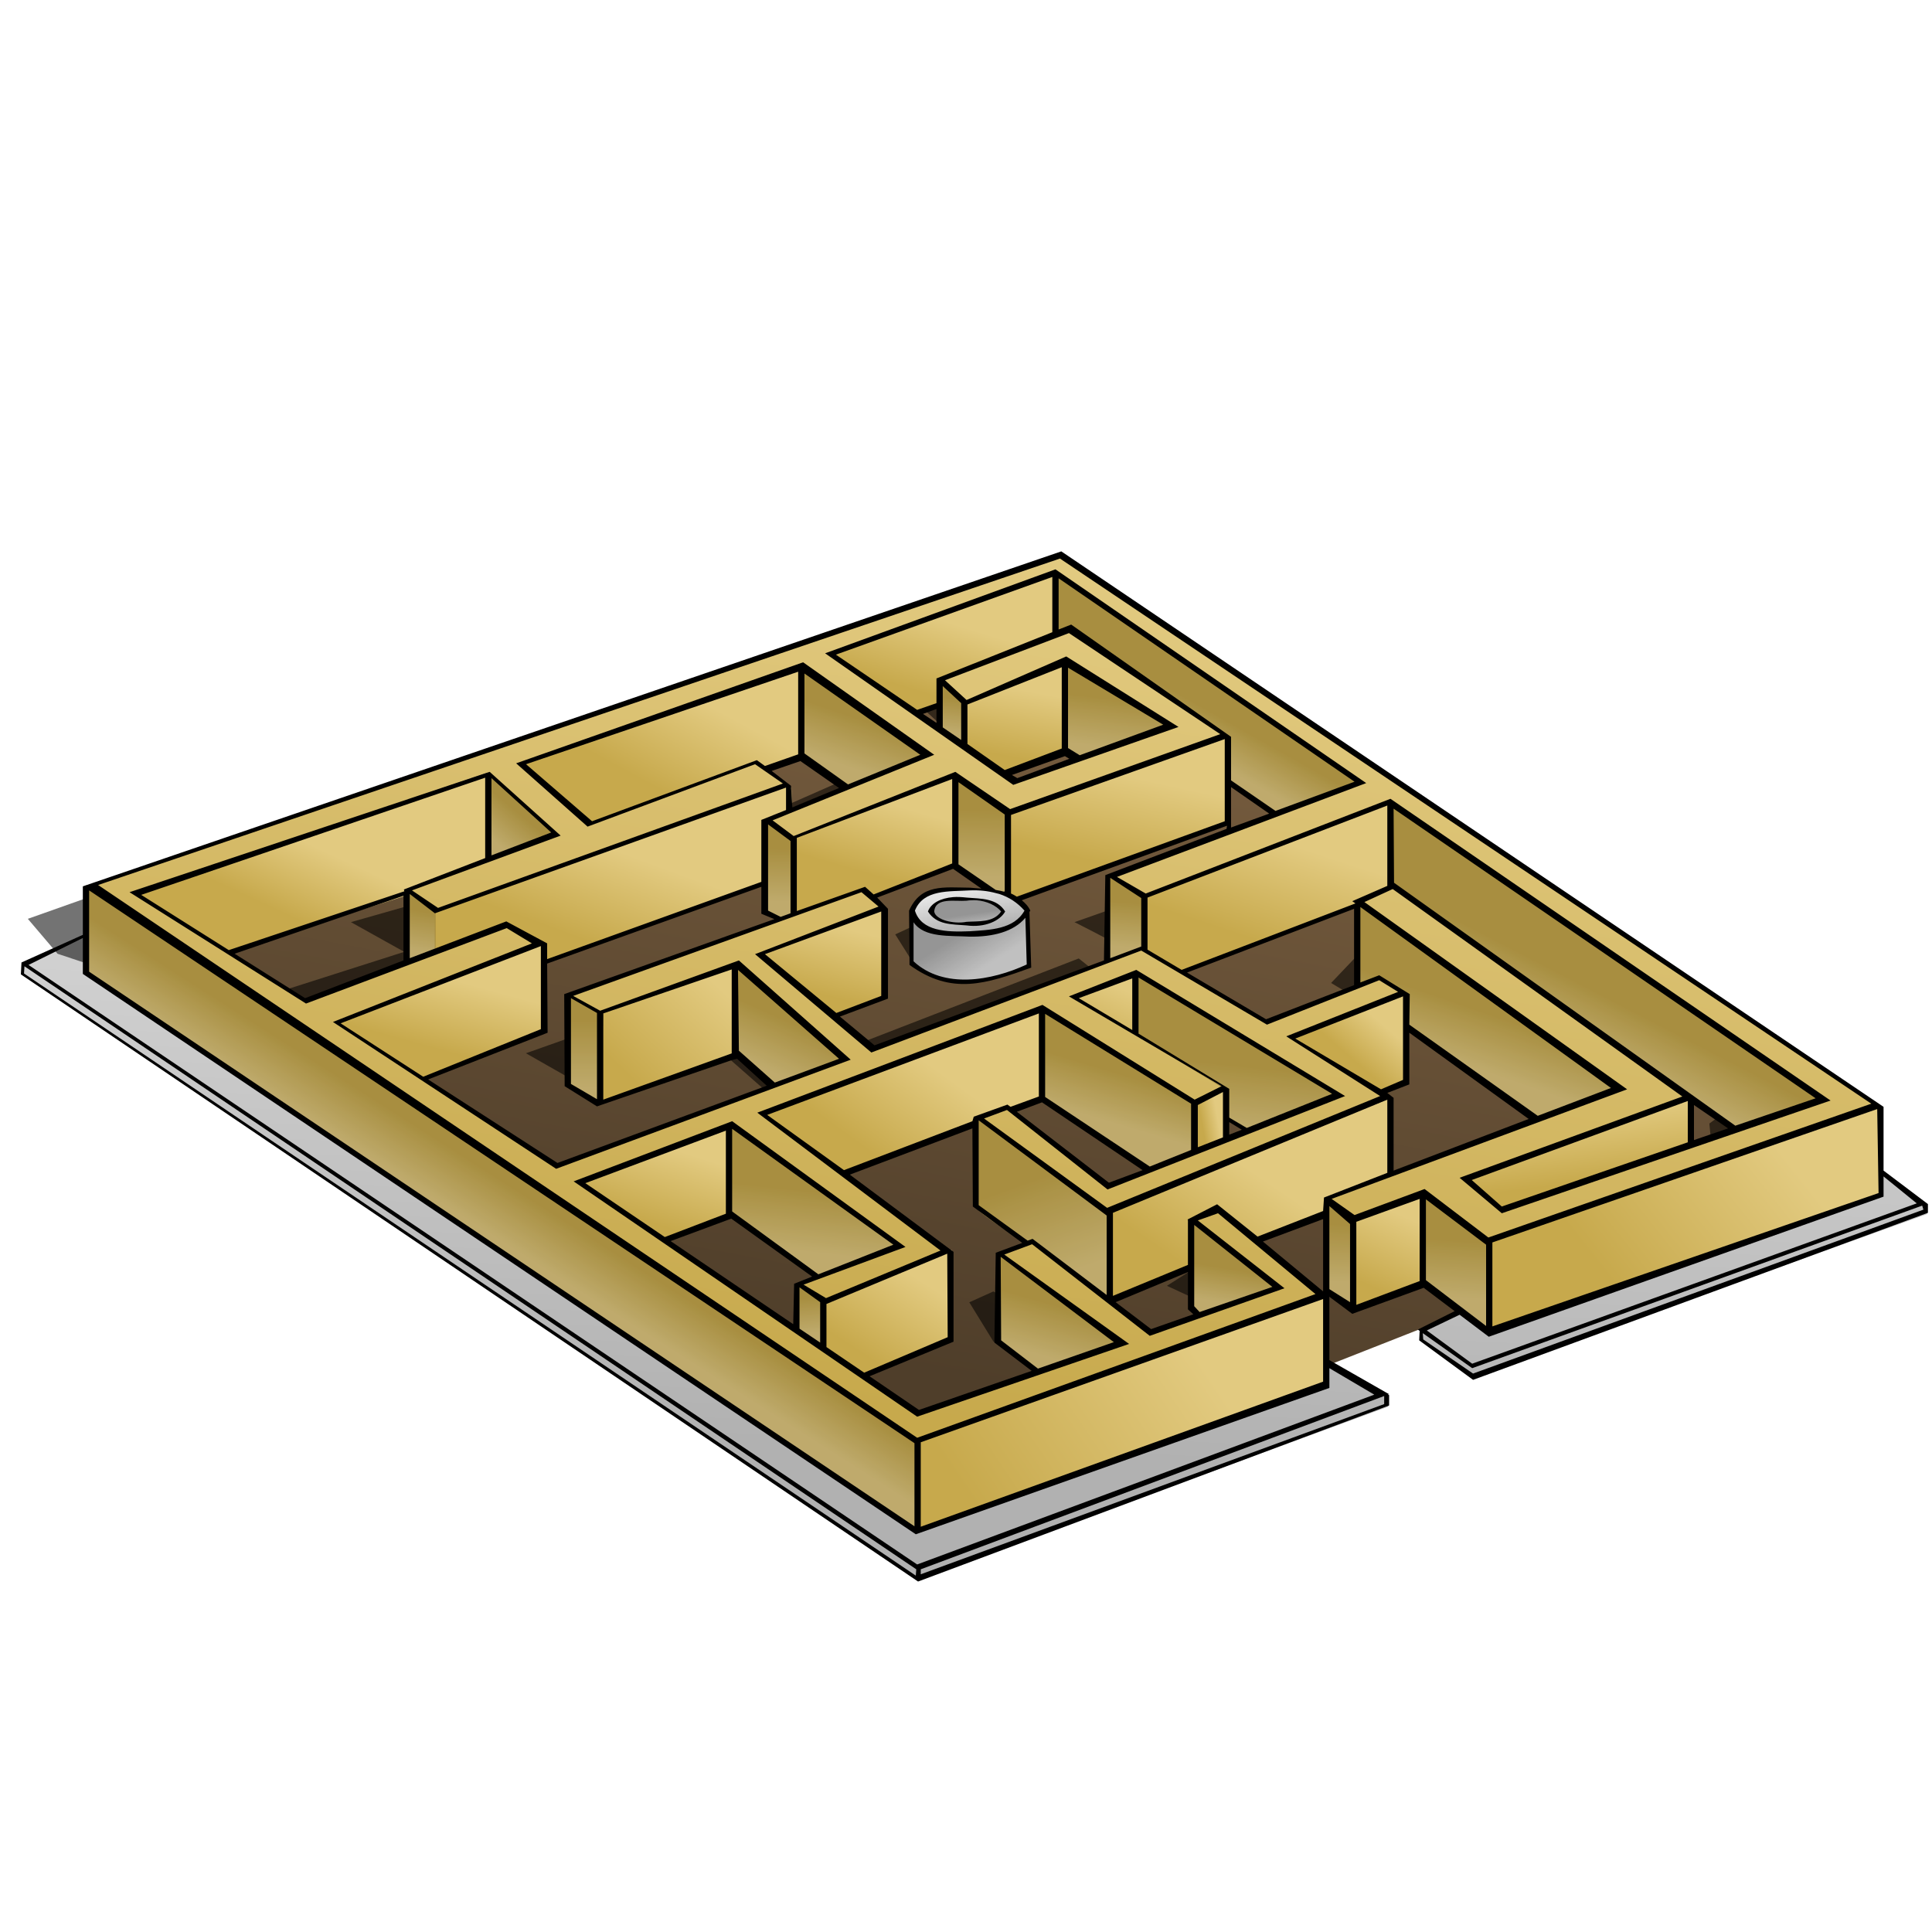 <?xml version="1.0" encoding="UTF-8" standalone="no"?>
<!-- Created with Inkscape (http://www.inkscape.org/) -->
<svg xmlns:inkscape="http://www.inkscape.org/namespaces/inkscape" xmlns:rdf="http://www.w3.org/1999/02/22-rdf-syntax-ns#" xmlns="http://www.w3.org/2000/svg" xmlns:sodipodi="http://sodipodi.sourceforge.net/DTD/sodipodi-0.dtd" xmlns:cc="http://creativecommons.org/ns#" xmlns:xlink="http://www.w3.org/1999/xlink" xmlns:dc="http://purl.org/dc/elements/1.1/" xmlns:svg="http://www.w3.org/2000/svg" xmlns:ns1="http://sozi.baierouge.fr" id="svg2" sodipodi:docname="maze.svg" viewBox="0 0 128 128" sodipodi:version="0.32" version="1.0" inkscape:output_extension="org.inkscape.output.svg.inkscape" inkscape:version="0.45+devel">
<defs id="defs4">
<linearGradient id="linearGradient2338">
<stop id="stop2340" style="stop-color:#b1b1b1" offset="0"/>
<stop id="stop2342" style="stop-color:#e4e4e4" offset="1"/>
</linearGradient>
<linearGradient id="linearGradient2717" y2="79.504" xlink:href="#linearGradient2888" gradientUnits="userSpaceOnUse" x2="28.437" gradientTransform="translate(.489)" y1="76.63" x1="30.272" inkscape:collect="always"/>
<linearGradient id="linearGradient2721" y2="37.708" xlink:href="#linearGradient2888" gradientUnits="userSpaceOnUse" x2="70.227" gradientTransform="translate(.489)" y1="93.924" x1="60.714" inkscape:collect="always"/>
<linearGradient id="linearGradient2725" y2="89.438" xlink:href="#linearGradient2888" gradientUnits="userSpaceOnUse" x2="78.562" gradientTransform="translate(.489)" y1="99.375" x1="63.875" inkscape:collect="always"/>
<linearGradient id="linearGradient2729" y2="84.688" xlink:href="#linearGradient2888" gradientUnits="userSpaceOnUse" x2="60.312" gradientTransform="translate(.489)" y1="89.875" x1="56.938" inkscape:collect="always"/>
<linearGradient id="linearGradient2733" y2="88.312" xlink:href="#linearGradient2888" gradientUnits="userSpaceOnUse" x2="53.188" gradientTransform="translate(.489)" y1="86" x1="53" inkscape:collect="always"/>
<linearGradient id="linearGradient2737" y2="82.938" xlink:href="#linearGradient2888" gradientUnits="userSpaceOnUse" x2="52.875" gradientTransform="translate(.489)" y1="78.938" x1="53.312" inkscape:collect="always"/>
<linearGradient id="linearGradient2741" y2="76.438" xlink:href="#linearGradient2888" gradientUnits="userSpaceOnUse" x2="45.125" gradientTransform="translate(.489)" y1="81.312" x1="43.562" inkscape:collect="always"/>
<linearGradient id="linearGradient2745" y2="70.438" xlink:href="#linearGradient2888" gradientUnits="userSpaceOnUse" x2="61" gradientTransform="translate(.489)" y1="76.125" x1="56.875" inkscape:collect="always"/>
<linearGradient id="linearGradient2749" y2="74.125" xlink:href="#linearGradient2888" gradientUnits="userSpaceOnUse" x2="72.312" gradientTransform="translate(.489)" y1="71" x1="73.25" inkscape:collect="always"/>
<linearGradient id="linearGradient2753" y2="75.188" xlink:href="#linearGradient2888" gradientUnits="userSpaceOnUse" x2="80.375" gradientTransform="translate(.489)" y1="75.375" x1="79.312" inkscape:collect="always"/>
<linearGradient id="linearGradient2757" y2="84.188" xlink:href="#linearGradient2888" gradientUnits="userSpaceOnUse" x2="70.688" gradientTransform="translate(.489)" y1="78" x1="68.5" inkscape:collect="always"/>
<linearGradient id="linearGradient2761" y2="89.438" xlink:href="#linearGradient2888" gradientUnits="userSpaceOnUse" x2="67.25" gradientTransform="translate(.489)" y1="86.125" x1="68.188" inkscape:collect="always"/>
<linearGradient id="linearGradient2765" y2="76.875" xlink:href="#linearGradient2888" gradientUnits="userSpaceOnUse" x2="81.438" gradientTransform="translate(.489)" y1="83.25" x1="77.125" inkscape:collect="always"/>
<linearGradient id="linearGradient2769" y2="86.312" xlink:href="#linearGradient2888" gradientUnits="userSpaceOnUse" x2="80.562" gradientTransform="translate(.489)" y1="84.062" x1="80.938" inkscape:collect="always"/>
<linearGradient id="linearGradient2773" y2="65.938" xlink:href="#linearGradient2888" gradientUnits="userSpaceOnUse" x2="74.75" gradientTransform="translate(.489)" y1="70.375" x1="72.688" inkscape:collect="always"/>
<linearGradient id="linearGradient2777" y2="74.938" xlink:href="#linearGradient2888" gradientUnits="userSpaceOnUse" x2="83" gradientTransform="translate(.489)" y1="70.812" x1="83.438" inkscape:collect="always"/>
<linearGradient id="linearGradient2781" y2="84.938" xlink:href="#linearGradient2888" gradientUnits="userSpaceOnUse" x2="88.312" gradientTransform="translate(.489)" y1="81.125" x1="88.438" inkscape:collect="always"/>
<linearGradient id="linearGradient2785" y2="80.625" xlink:href="#linearGradient2888" gradientUnits="userSpaceOnUse" x2="92.625" gradientTransform="translate(.489)" y1="85.312" x1="90.5" inkscape:collect="always"/>
<linearGradient id="linearGradient2789" y2="86" xlink:href="#linearGradient2888" gradientUnits="userSpaceOnUse" x2="96.312" gradientTransform="translate(.489)" y1="82.25" x1="96.562" inkscape:collect="always"/>
<linearGradient id="linearGradient2793" y2="76" xlink:href="#linearGradient2888" gradientUnits="userSpaceOnUse" x2="117.31" gradientTransform="translate(.489)" y1="84.812" x1="106.19" inkscape:collect="always"/>
<linearGradient id="linearGradient2797" y2="68.25" xlink:href="#linearGradient2888" gradientUnits="userSpaceOnUse" x2="91.562" gradientTransform="translate(.489)" y1="70.562" x1="89.562" inkscape:collect="always"/>
<linearGradient id="linearGradient2801" y2="71.125" xlink:href="#linearGradient2888" gradientUnits="userSpaceOnUse" x2="98.219" gradientTransform="translate(.489)" y1="67.625" x1="99.438" inkscape:collect="always"/>
<linearGradient id="linearGradient2805" y2="73.875" xlink:href="#linearGradient2888" gradientUnits="userSpaceOnUse" x2="102.06" gradientTransform="translate(.489)" y1="78.562" x1="102.62" inkscape:collect="always"/>
<linearGradient id="linearGradient2809" y2="73.812" xlink:href="#linearGradient2888" gradientUnits="userSpaceOnUse" x2="112.94" gradientTransform="translate(.489)" y1="70.562" x1="114.62" inkscape:collect="always"/>
<linearGradient id="linearGradient2813" y2="55.688" xlink:href="#linearGradient2888" gradientUnits="userSpaceOnUse" x2="84.312" gradientTransform="translate(.489)" y1="62.125" x1="82.188" inkscape:collect="always"/>
<linearGradient id="linearGradient2817" y2="62.75" xlink:href="#linearGradient2888" gradientUnits="userSpaceOnUse" x2="74.062" gradientTransform="translate(.489)" y1="59.812" x1="74.312" inkscape:collect="always"/>
<linearGradient id="linearGradient2821" y2="51.938" xlink:href="#linearGradient2888" gradientUnits="userSpaceOnUse" x2="82.5" gradientTransform="translate(.489)" y1="49.5" x1="83.875" inkscape:collect="always"/>
<linearGradient id="linearGradient2827" y2="51.25" xlink:href="#linearGradient2888" gradientUnits="userSpaceOnUse" x2="73.531" gradientTransform="translate(.489)" y1="57.125" x1="72.25" inkscape:collect="always"/>
<linearGradient id="linearGradient2833" y2="41.125" xlink:href="#linearGradient2888" gradientUnits="userSpaceOnUse" x2="62.031" gradientTransform="translate(.489)" y1="45.875" x1="60.562" inkscape:collect="always"/>
<linearGradient id="linearGradient2839" y2="48.438" xlink:href="#linearGradient2888" gradientUnits="userSpaceOnUse" x2="62.188" gradientTransform="translate(.489)" y1="46.25" x1="62.438" inkscape:collect="always"/>
<linearGradient id="linearGradient2843" y2="45.875" xlink:href="#linearGradient2888" gradientUnits="userSpaceOnUse" x2="68.125" gradientTransform="translate(.489)" y1="50.312" x1="67.312" inkscape:collect="always"/>
<linearGradient id="linearGradient2847" y2="49.438" xlink:href="#linearGradient2888" gradientUnits="userSpaceOnUse" x2="72.25" gradientTransform="translate(.489)" y1="46.25" x1="72.625" inkscape:collect="always"/>
<linearGradient id="linearGradient2851" y2="58.062" xlink:href="#linearGradient2888" gradientUnits="userSpaceOnUse" x2="64.562" gradientTransform="translate(.489)" y1="53.688" x1="64.688" inkscape:collect="always"/>
<linearGradient id="linearGradient2855" y2="53.5" xlink:href="#linearGradient2888" gradientUnits="userSpaceOnUse" x2="59.375" gradientTransform="translate(.489)" y1="58.188" x1="58" inkscape:collect="always"/>
<linearGradient id="linearGradient2859" y2="50.812" xlink:href="#linearGradient2888" gradientUnits="userSpaceOnUse" x2="55.688" gradientTransform="translate(.489)" y1="47.75" x1="56.75" inkscape:collect="always"/>
<linearGradient id="linearGradient2863" y2="46.5" xlink:href="#linearGradient2888" gradientUnits="userSpaceOnUse" x2="46.062" gradientTransform="translate(.489)" y1="52.188" x1="43" inkscape:collect="always"/>
<linearGradient id="linearGradient2869" y2="59.75" xlink:href="#linearGradient2888" gradientUnits="userSpaceOnUse" x2="51.5" gradientTransform="translate(.489)" y1="56.25" x1="51.562" inkscape:collect="always"/>
<linearGradient id="linearGradient2873" y2="61.75" xlink:href="#linearGradient2888" gradientUnits="userSpaceOnUse" x2="56.438" gradientTransform="translate(.489)" y1="66.25" x1="55.312" inkscape:collect="always"/>
<linearGradient id="linearGradient2877" y2="70.875" xlink:href="#linearGradient2888" gradientUnits="userSpaceOnUse" x2="50.312" gradientTransform="translate(.489)" y1="67.688" x1="51.75" inkscape:collect="always"/>
<linearGradient id="linearGradient2883" y2="65" xlink:href="#linearGradient2888" gradientUnits="userSpaceOnUse" x2="46.75" gradientTransform="translate(.489)" y1="71.125" x1="41" inkscape:collect="always"/>
<linearGradient id="linearGradient2887" y2="63.062" xlink:href="#linearGradient2888" gradientUnits="userSpaceOnUse" x2="27.375" gradientTransform="translate(.489)" y1="60.438" x1="27.812" inkscape:collect="always"/>
<linearGradient id="linearGradient2891" y2="56.062" xlink:href="#linearGradient2888" gradientUnits="userSpaceOnUse" x2="39.625" gradientTransform="translate(.489)" y1="62" x1="37.438" inkscape:collect="always"/>
<linearGradient id="linearGradient2895" y2="72.062" xlink:href="#linearGradient2888" gradientUnits="userSpaceOnUse" x2="38.312" gradientTransform="translate(.489)" y1="67.625" x1="38.312" inkscape:collect="always"/>
<linearGradient id="linearGradient2899" y2="65.25" xlink:href="#linearGradient2888" gradientUnits="userSpaceOnUse" x2="30.812" gradientTransform="translate(.489)" y1="69.812" x1="29.562" inkscape:collect="always"/>
<linearGradient id="linearGradient2903" y2="56.312" xlink:href="#linearGradient2888" gradientUnits="userSpaceOnUse" x2="20.875" gradientTransform="translate(.489)" y1="60.75" x1="18.812" inkscape:collect="always"/>
<linearGradient id="linearGradient2907" y2="55.812" xlink:href="#linearGradient2888" gradientUnits="userSpaceOnUse" x2="32.375" gradientTransform="translate(.489)" y1="53.938" x1="33.938" inkscape:collect="always"/>
<linearGradient id="linearGradient3534" y2="47.948" xlink:href="#linearGradient2338" gradientUnits="userSpaceOnUse" x2="66.474" gradientTransform="translate(.489)" y1="96.207" x1="64.062" inkscape:collect="always"/>
<linearGradient id="linearGradient3538" y2="64.869" xlink:href="#linearGradient2338" gradientUnits="userSpaceOnUse" x2="63.551" gradientTransform="translate(.489)" y1="62.548" x1="62.093" inkscape:collect="always"/>
<linearGradient id="linearGradient3542" y2="58.88" xlink:href="#linearGradient2338" gradientUnits="userSpaceOnUse" x2="64.833" gradientTransform="translate(.489)" y1="61.444" x1="65.297" inkscape:collect="always"/>
<linearGradient id="linearGradient3546" y2="61.62" xlink:href="#linearGradient2338" gradientUnits="userSpaceOnUse" x2="62.999" gradientTransform="translate(.489)" y1="60.692" x1="62.866" inkscape:collect="always"/>
<linearGradient id="linearGradient3783" y2="50.508" gradientUnits="userSpaceOnUse" x2="69.449" gradientTransform="translate(.489)" y1="91.07" x1="61.751" inkscape:collect="always">
<stop id="stop3407" style="stop-color:#4f3e2a" offset="0"/>
<stop id="stop3409" style="stop-color:#72593c" offset="1"/>
</linearGradient>
<filter id="filter3820" inkscape:collect="always">
<feGaussianBlur id="feGaussianBlur3822" stdDeviation="0.451" inkscape:collect="always"/>
</filter>
<linearGradient id="linearGradient2888">
<stop id="stop2890" style="stop-color:#c7a94c" offset="0"/>
<stop id="stop2892" style="stop-color:#e2ca80" offset="1"/>
</linearGradient>
</defs>
<sodipodi:namedview id="base" inkscape:zoom="1" borderopacity="1.0" inkscape:current-layer="layer2" inkscape:cx="64" inkscape:cy="64" showgrid="false" width="744.09px" inkscape:guide-bbox="true" showguides="true" bordercolor="#666666" inkscape:window-x="234" guidetolerance="10" objecttolerance="10" inkscape:window-y="24" inkscape:window-width="1440" inkscape:pageopacity="0.0" inkscape:pageshadow="2" pagecolor="#ffffff" gridtolerance="10000" inkscape:document-units="px" inkscape:window-height="975"/>
<g id="layer2" inkscape:label="colors" inkscape:groupmode="layer">
<path id="path3532" sodipodi:nodetypes="cccccccccccccccc" style="fill-rule:evenodd;fill:url(#linearGradient3534)" d="m87.864 90.375l3.938 2 0.187 0.813-31.125 11.432-37.812-25.495-21.625-14.563 0.062-0.687 4.125-1.875 64.25-19.875 54.996 35.687 2.69 2 0.13 0.626-30.003 10.75-3.418-2.349-0.145-1.516-6.25 3.052z"/>
<path id="path3781" sodipodi:nodetypes="ccccccccc" style="fill-rule:evenodd;fill:url(#linearGradient3783)" d="m10.089 63.654l60.887-21.535 50.504 34.335-24.731 10.551-8.535 3.36-0.293-0.138-0.599 1.103-27.33 7.956-49.903-35.632z"/>
<path id="path3785" style="filter:url(#filter3820);fill-rule:evenodd;fill:#000000;fill-opacity:.549" d="m62 39.562l-60.156 21.313 1.968 2.313 2.531 0.843 51.75 34 2.937 1.844-53.437-36.219 56.875-21.281-2.469-2.813zm7.094 3.907l-8.782 2.719 2.688 2.437 6.469-0.875 3.437 1.594-8.437 3.812 0.593 2.188-5.25-1.094-2.218-3.312-8.656 3.812 0.968 0.719-18.718 5.875-3.657-1.469-4.281 1.219 3.531 1.968-8.812 2.813 5.156 4.031c-0.122 0 4.027-1.229 5.25-1.718 1.223-0.49 3.188-5.126 3.187-5.126l16.032-5.281 4.375 0.25 8.812-1.937 5.281 1.344 12.938-5.032-9.906-8.937zm15.312 12.969l-13.218 4.656s2.698 1.352 3.187 1.718l13.437-4.781-3.406-1.593zm-19.094 2.687l-6 2.781 1.063 1.688 7.375-2-2.438-2.469zm24.719 4.063l-1.843 1.937 9.656 5.75-0.125-1.219-7.688-6.468zm-18.562 0.312l-14.125 5.469-5.125-4.688-6.344 1.594-11.031 3.906 4.281 2.438 8.344-2.813 4.875 4.282 21.156-8.563-2.031-1.625zm43.751 9.469l-1.97 1.469 0.63 6.593 8.06-2.937-6.72-5.125zm-35.595 10.75l-2.313 1.469 6.344 2.937-8.687 2.563-9.157-5.126-1.593 0.719 1.593 2.594 7.344 3.656-8.687 3.781 1.593 1.219 21.032-8.187-7.469-5.625z"/>
<path id="path2715" style="fill-rule:evenodd;fill:url(#linearGradient2717)" d="m5.687 58.65l-0.122 5.81 55.223 37 0.123-6.056-55.224-36.754z"/>
<path id="path2719" style="fill-rule:evenodd;fill:url(#linearGradient2721)" d="m80.725 79.993l6.972 5.932-26.909 9.479-54.978-36.693 42.808-14.555 21.588-7.4 54.304 36.571-25.867 8.929-4.342-3.241-4.586 1.773-1.835-1.468 19.51-7.155-17.492-12.414 2.507-1.162 19.575 14.066-14.743 5.381 2.324 2.141 21.279-7.339-28.679-19.814-16.206 6.36-2.385-1.407 16.634-6.176-20.426-13.944-14.738 5.504 12.108 8.378 10.58-3.73-7.033-4.342-6.666 2.874-1.834-1.651 8.684-3.302 10.335 7.155-14.371 5.015-3.609-2.508s-10.274 4.587-10.824 4.281-1.774-1.284-1.774-1.284l10.947-4.342-8.561-5.688-18.408 6.422 4.403 3.914 11.13-4.098 2.202 1.651-23.423 8.195-1.957-1.406 9.785-3.67-4.464-4.036-23.3 7.95 11.252 7.094 13.21-5.076 2.324 1.346-13.393 5.137 14.494 9.601 19.08-7.033-6.972-6.36-9.295 3.18-2.141-1.162 19.692-6.91 1.346 1.162-8.256 3.18 7.644 6.238 17.674-6.727 8.195 4.892 7.522-2.935 1.651 1.039-7.522 2.813 6.299 3.975-18.408 7.645-8.684-6.299 2.079-0.612 6.666 5.198 15.167-6.054-13.393-8.072-4.098 1.651 10.03 5.932-1.957 1.039-10.213-6.237-18.469 6.971 12.231 9.112-8.072 3.364-1.835-1.223 6.788-2.569-11.191-8.011-9.968 3.853 22.382 15.35 13.455-4.709-8.012-5.932 2.263-0.734 7.706 5.993 8.439-2.935-5.688-4.526 1.713-0.795z"/>
<path id="path2723" style="fill-rule:evenodd;fill:url(#linearGradient2725)" d="m60.677 95.438l27.187-9.626v6.063l-27.125 9.505-0.062-5.942z"/>
<path id="path2727" style="fill-rule:evenodd;fill:url(#linearGradient2729)" d="m54.552 86.312l8.5-3.5-0.063 5.938-5.562 2.312s-2.938-1.5-2.938-1.874c0-0.376 0.063-2.938 0.063-2.876z"/>
<path id="path2731" style="fill-rule:evenodd;fill:url(#linearGradient2733)" d="m54.677 86.25l-1.938-1.125-0.062 3 1.937 1.187 0.063-3.062z"/>
<path id="path2735" style="fill-rule:evenodd;fill:url(#linearGradient2737)" d="m48.302 74.438v6.062l5.875 4.125 5.437-2.125-11.312-8.062z"/>
<path id="path2739" style="fill-rule:evenodd;fill:url(#linearGradient2741)" d="m38.364 78.25l10.063-3.625-0.063 5.937-4.187 1.626-5.813-3.938z"/>
<path id="path2743" style="fill-rule:evenodd;fill:url(#linearGradient2745)" d="m50.552 73.688l18.437-6.813 0.063 5.937-1.875 0.75-0.438-0.25-2.062 0.75-0.188 0.563-8.625 3.125-5.312-4.062z"/>
<path id="path2747" style="fill-rule:evenodd;fill:url(#linearGradient2749)" d="m68.864 66.625l10.438 6.5-0.063 3.187-3.187 1.25-7.063-4.812-0.125-6.125z"/>
<path id="path2751" style="fill-rule:evenodd;fill:url(#linearGradient2753)" d="m79.114 73.125l2-1 0.125 3.5-2.125 0.813v-3.313z"/>
<path id="path2755" sodipodi:nodetypes="cccccsc" style="fill-rule:evenodd;fill:url(#linearGradient2757)" d="m64.739 74l8.813 6.562 0.062 5.626-5.25-4.063-0.125 0.375s-3.75-2.25-3.625-2.625 0.125-5.75 0.125-5.875z"/>
<path id="path2759" style="fill-rule:evenodd;fill:url(#linearGradient2761)" d="m74.427 88.938c-0.625-0.376-8.313-5.876-8.313-5.876l-0.062 5.876 2.75 2 5.625-2z"/>
<path id="path2763" style="fill-rule:evenodd;fill:url(#linearGradient2765)" d="m73.489 80.312l18.625-7.562v5.125l-4.187 1.563-0.063 1.062-4.562 1.75-2.625-2.312-1.688 0.937-0.125 3.187-5.312 2.063-0.063-5.813z"/>
<path id="path2767" style="fill-rule:evenodd;fill:url(#linearGradient2769)" d="m78.864 80.938l6 4.5-5.375 1.812-0.625-0.562v-5.75z"/>
<path id="path2771" style="fill-rule:evenodd;fill:url(#linearGradient2773)" d="m71.114 66.062l4.125-1.562v4l-4.125-2.438z"/>
<path id="path2775" sodipodi:nodetypes="ccccccc" style="fill-rule:evenodd;fill:url(#linearGradient2777)" d="m75.114 64.5l13.813 8.125-6.313 2.313-1.437-0.876v-1.874l-6.063-3.75v-3.938z"/>
<path id="path2779" style="fill-rule:evenodd;fill:url(#linearGradient2781)" d="m87.927 79.5l1.875 1.438-0.125 5.937-1.875-1.313 0.125-6.062z"/>
<path id="path2783" style="fill-rule:evenodd;fill:url(#linearGradient2785)" d="m89.677 80.812l4.562-1.687 0.125 6-4.75 1.625 0.063-5.938z"/>
<path id="path2787" style="fill-rule:evenodd;fill:url(#linearGradient2789)" d="m94.177 79.125l4.625 3.313-0.125 5.812-4.438-3.188-0.062-5.937z"/>
<path id="path2791" style="fill-rule:evenodd;fill:url(#linearGradient2793)" d="m98.614 82.25l25.936-9 0.06 5.938-25.996 9.062v-6z"/>
<path id="path2795" style="fill-rule:evenodd;fill:url(#linearGradient2797)" d="m85.489 68.688l7.563-2.876 0.125 6-1.625 0.626-6.063-3.75z"/>
<path id="path2799" style="fill-rule:evenodd;fill:url(#linearGradient2801)" d="m89.927 59.75c0.187 0.625 17.563 12.438 17.563 12.438l-5.81 2.062-8.566-6.188 0.063-2.312-1.813-1.062-1.375 0.562-0.062-5.5z"/>
<path id="path2803" style="fill-rule:evenodd;fill:url(#linearGradient2805)" d="m97.177 78.125l14.813-5.375 0.12 3.25-12.558 4.188-2.375-2.063z"/>
<path id="path2807" style="fill-rule:evenodd;fill:url(#linearGradient2809)" d="m91.989 53.188l0.188 5.562 19.683 13.938 3.13 2.187 5.81-2-28.811-19.687z"/>
<path id="path2811" sodipodi:nodetypes="cccccccc" style="fill-rule:evenodd;fill:url(#linearGradient2813)" d="m75.677 59.375l16.437-6.187 0.063 5.5-2.063 1-0.125 0.312-11.625 4.375-2.562-1.563-0.125-3.437z"/>
<path id="path2815" style="fill-rule:evenodd;fill:url(#linearGradient2817)" d="m73.552 58l2.312 1.438-0.062 3.437-2.563 0.813 0.313-5.688z"/>
<path id="path2819" style="fill-rule:evenodd;fill:url(#linearGradient2821)" d="m69.802 38l0.062 4.188 1.188-0.626 10.312 7.25 0.063 3.126 3 2.062 5.625-2.188-20.25-13.812z"/>
<path id="path2825" style="fill-rule:evenodd;fill:url(#linearGradient2827)" d="m66.677 53.938l14.375-5.25 0.312 0.374-0.062 5.5-13.875 5.063-0.688-0.375-0.062-5.312z"/>
<path id="path2831" style="fill-rule:evenodd;fill:url(#linearGradient2833)" d="m55.114 43.312l14.813-5.437v4.25l-7.563 2.813-0.125 1.812-1.5 0.5-5.625-3.938z"/>
<path id="path2837" style="fill-rule:evenodd;fill:url(#linearGradient2839)" d="m62.239 45.062l1.688 1.563-0.063 2.75-1.625-1.187v-3.126z"/>
<path id="path2841" style="fill-rule:evenodd;fill:url(#linearGradient2843)" d="m63.864 46.562l6.75-2.812-0.062 6.062-3.938 1.5-2.812-2.124 0.062-2.626z"/>
<path id="path2845" style="fill-rule:evenodd;fill:url(#linearGradient2847)" d="m70.614 43.938l7 4.187-6.125 2.25-0.875-0.625v-5.812z"/>
<path id="path2849" style="fill-rule:evenodd;fill:url(#linearGradient2851)" d="m63.364 51.5l-0.062 5.812 2.312 1.75 1.063 0.126 0.125-5.376-3.438-2.312z"/>
<path id="path2853" style="fill-rule:evenodd;fill:url(#linearGradient2855)" d="m52.552 55.562l10.75-4.124v6l-5.5 2.062-0.625-0.625-4.625 1.687v-5z"/>
<path id="path2857" style="fill-rule:evenodd;fill:url(#linearGradient2859)" d="m55.989 52.188l-2.875-2-0.062-5.938 8.562 5.812-5.625 2.126z"/>
<path id="path2861" sodipodi:nodetypes="ccccccc" style="fill-rule:evenodd;fill:url(#linearGradient2863)" d="m34.614 50.562l18.5-6.374v6.187l-2.312 0.625-0.74-0.537-11.073 4.099-4.375-4z"/>
<path id="path2867" style="fill-rule:evenodd;fill:url(#linearGradient2869)" d="m50.677 54.375l2 1.313v4.874l-0.875 0.313-1.25-0.563 0.125-5.937z"/>
<path id="path2871" sodipodi:nodetypes="ccccc" style="fill-rule:evenodd;fill:url(#linearGradient2873)" d="m50.364 63.188l8.25-3v5.937l-3.25 1.187-5-4.124z"/>
<path id="path2875" style="fill-rule:evenodd;fill:url(#linearGradient2877)" d="m48.802 63.875c0.562 0.625 7.312 6.313 7.312 6.313l-4.937 1.75-2.5-2.188-0.125-5.875h0.25z"/>
<path id="path2881" style="fill-rule:evenodd;fill:url(#linearGradient2883)" d="m39.739 67l9.063-3.125-0.063 6-9 3.25v-6.125z"/>
<path id="path2885" style="fill-rule:evenodd;fill:url(#linearGradient2887)" d="m26.989 59l1.875 1.312v2.813l-2 0.625 0.125-4.75z"/>
<path id="path2889" style="fill-rule:evenodd;fill:url(#linearGradient2891)" d="m28.802 60.375l23.125-8.313 0.5 0.126 0.062 1.5-1.812 0.687-0.063 4.125-14.562 5.25-0.063-1.188-2.375-1.374-4.812 1.812v-2.625z"/>
<path id="path2893" style="fill-rule:evenodd;fill:url(#linearGradient2895)" d="m37.614 66l2.375 1.188-0.25 5.874-2.125-1.124v-5.938z"/>
<path id="path2897" style="fill-rule:evenodd;fill:url(#linearGradient2899)" d="m22.302 67.688c0.562-0.25 13.687-5.313 13.687-5.313l0.125 6-8 3.125-5.812-3.812z"/>
<path id="path2901" sodipodi:nodetypes="ccccccc" style="fill-rule:evenodd;fill:url(#linearGradient2903)" d="m8.927 59.125l23.375-7.813 0.062 5.688-5.375 1.938v0.374l-11.812 3.75-6.25-3.937z"/>
<path id="path2905" style="fill-rule:evenodd;fill:url(#linearGradient2907)" d="m32.302 51.25l4.562 4.188-4.25 1.5-0.312-0.25v-5.438z"/>
<path id="path2909" style="fill-rule:evenodd;fill:#000000;fill-opacity:.157" d="m5.687 58.65l-0.122 5.81 55.223 37 0.123-6.056-55.224-36.754z"/>
<path id="path2911" style="fill-rule:evenodd;fill:#000000;fill-opacity:.157" d="m54.677 86.25l-1.938-1.125-0.062 3 1.937 1.187 0.063-3.062z"/>
<path id="path2913" style="fill-rule:evenodd;fill:#000000;fill-opacity:.157" d="m48.302 74.438v6.062l5.875 4.125 5.437-2.125-11.312-8.062z"/>
<path id="path2915" style="fill-rule:evenodd;fill:#000000;fill-opacity:.157" d="m68.864 66.625l10.438 6.5-0.063 3.187-3.187 1.25-7.063-4.812-0.125-6.125z"/>
<path id="path2917" sodipodi:nodetypes="cccccsc" style="fill-rule:evenodd;fill:#000000;fill-opacity:.157" d="m64.739 74l8.813 6.562 0.062 5.626-5.25-4.063-0.125 0.375s-3.75-2.25-3.625-2.625 0.125-5.75 0.125-5.875z"/>
<path id="path2919" style="fill-rule:evenodd;fill:#000000;fill-opacity:.157" d="m74.427 88.938c-0.625-0.376-8.313-5.876-8.313-5.876l-0.062 5.876 2.75 2 5.625-2z"/>
<path id="path2921" style="fill-rule:evenodd;fill:#000000;fill-opacity:.157" d="m78.864 80.938l6 4.5-5.375 1.812-0.625-0.562v-5.75z"/>
<path id="path2923" sodipodi:nodetypes="ccccccc" style="fill-rule:evenodd;fill:#000000;fill-opacity:.157" d="m75.114 64.5l13.813 8.125-6.313 2.313-1.437-0.876v-1.874l-6.063-3.75v-3.938z"/>
<path id="path2925" style="fill-rule:evenodd;fill:#000000;fill-opacity:.157" d="m87.927 79.5l1.875 1.438-0.125 5.937-1.875-1.313 0.125-6.062z"/>
<path id="path2927" style="fill-rule:evenodd;fill:#000000;fill-opacity:.157" d="m94.177 79.125l4.625 3.313-0.125 5.812-4.438-3.188-0.062-5.937z"/>
<path id="path2929" style="fill-rule:evenodd;fill:#000000;fill-opacity:.157" d="m89.927 59.75c0.187 0.625 17.563 12.438 17.563 12.438l-5.81 2.062-8.566-6.188 0.063-2.312-1.813-1.062-1.375 0.562-0.062-5.5z"/>
<path id="path2931" style="fill-rule:evenodd;fill:#000000;fill-opacity:.157" d="m91.989 53.188l0.188 5.562 19.683 13.938 3.13 2.187 5.81-2-28.811-19.687z"/>
<path id="path2933" style="fill-rule:evenodd;fill:#000000;fill-opacity:.157" d="m73.552 58l2.312 1.438-0.062 3.437-2.563 0.813 0.313-5.688z"/>
<path id="path2935" style="fill-rule:evenodd;fill:#000000;fill-opacity:.157" d="m69.802 38l0.062 4.188 1.188-0.626 10.312 7.25 0.063 3.126 3 2.062 5.625-2.188-20.25-13.812z"/>
<path id="path2937" style="fill-rule:evenodd;fill:#000000;fill-opacity:.157" d="m62.239 45.062l1.688 1.563-0.063 2.75-1.625-1.187v-3.126z"/>
<path id="path2939" style="fill-rule:evenodd;fill:#000000;fill-opacity:.157" d="m70.614 43.938l7 4.187-6.125 2.25-0.875-0.625v-5.812z"/>
<path id="path2941" style="fill-rule:evenodd;fill:#000000;fill-opacity:.157" d="m63.364 51.5l-0.062 5.812 2.312 1.75 1.063 0.126 0.125-5.376-3.438-2.312z"/>
<path id="path2943" style="fill-rule:evenodd;fill:#000000;fill-opacity:.157" d="m55.989 52.188l-2.875-2-0.062-5.938 8.562 5.812-5.625 2.126z"/>
<path id="path2945" style="fill-rule:evenodd;fill:#000000;fill-opacity:.157" d="m50.677 54.375l2 1.313v4.874l-0.875 0.313-1.25-0.563 0.125-5.937z"/>
<path id="path2947" style="fill-rule:evenodd;fill:#000000;fill-opacity:.157" d="m48.802 63.875c0.562 0.625 7.312 6.313 7.312 6.313l-4.937 1.75-2.5-2.188-0.125-5.875h0.25z"/>
<path id="path2949" style="fill-rule:evenodd;fill:#000000;fill-opacity:.157" d="m26.989 59l1.875 1.312v2.813l-2 0.625 0.125-4.75z"/>
<path id="path2951" style="fill-rule:evenodd;fill:#000000;fill-opacity:.157" d="m37.614 66l2.375 1.188-0.25 5.874-2.125-1.124v-5.938z"/>
<path id="path2953" style="fill-rule:evenodd;fill:#000000;fill-opacity:.157" d="m32.302 51.25l4.562 4.188-4.25 1.5-0.312-0.25v-5.438z"/>
<path id="path3536" style="fill-rule:evenodd;fill:url(#linearGradient3538)" d="m60.394 60.582l0.708 0.795 1.149 0.442 1.436 0.111 1.326-0.111 1.259-0.132 1.171-0.575 0.641-0.685 0.133 3.624s-2.873 0.906-2.961 0.884c-0.089-0.022-1.591 0.088-1.591 0.088l-1.326-0.154-2.011-1.061 0.066-3.226z"/>
<path id="path3540" style="fill-rule:evenodd;fill:url(#linearGradient3542)" d="m60.439 60.295l0.375-0.708 0.995-0.552 1.966-0.155 1.282 0.045s1.989 0.331 2.121 0.486c0.133 0.154 0.774 0.773 0.774 0.773l-0.133 0.442-0.597 0.597s-0.994 0.508-1.082 0.486c-0.089-0.022-2.276 0.199-2.276 0.199l-1.879-0.177-1.149-0.53-0.397-0.906z"/>
<path id="path3544" style="fill-rule:evenodd;fill:url(#linearGradient3546)" d="m61.632 60.317l0.353-0.42 0.663-0.31 2.21-0.022 1.149 0.354 0.376 0.376s0.066 0.375-0.155 0.441c-0.221 0.067-1.48 0.465-1.48 0.465l-0.906-0.045h-0.708l-1.193-0.42-0.309-0.419z"/>
<path id="path3548" style="fill-rule:evenodd;fill:#000000;fill-opacity:.157" d="m60.394 60.582l0.708 0.795 1.149 0.442 1.436 0.111 1.326-0.111 1.259-0.132 1.171-0.575 0.641-0.685 0.133 3.624s-2.873 0.906-2.961 0.884c-0.089-0.022-1.591 0.088-1.591 0.088l-1.326-0.154-2.011-1.061 0.066-3.226z"/>
<path id="path3550" style="fill-rule:evenodd;fill:#000000;fill-opacity:.157" d="m61.632 60.317l0.353-0.42 0.663-0.31 2.21-0.022 1.149 0.354 0.376 0.376s0.066 0.375-0.155 0.441c-0.221 0.067-1.48 0.465-1.48 0.465l-0.906-0.045h-0.708l-1.193-0.42-0.309-0.419z"/>
</g>
<g id="layer1" inkscape:label="outline" inkscape:groupmode="layer">
<path id="path2309" sodipodi:nodetypes="cccccccccccccccccccccccccccccccccccccccccccccccccccccccccccccccccccccccccccccccccccccccccccccccccccccccccccccccccccccccccccccccccccccccccccccccccccccccccccccccccccccccccccccccccccccccccccccccccccccccccccccccccccccccccccccccccccccccccccccccccccccccccccccscccccccccccccccccccccccccccssccccccccccccccccsccccccccccccccccccccccccccccccccccccccccccccccccccccccccccccccccccccccccccccccccccccccccccccccccccccccccccccccccccccccccccccccccccccccccccccccccccccccccccccccccccccccccccccccccccccccccccccccccccccccccccccccccccccccccccccccccccccccccccccccccccccccc" style="fill-rule:evenodd;fill:#000000" d="m70.314 36.53l-64.826 22.193 0.001 3.213-4.066 1.831-0.04 0.787 59.441 40.226 31.208-11.666v-0.684l-0.089-0.03 0.089-0.029-3.957-2.261v-4.195l1.517 1.13 4.731-1.725 2.052 1.547-2.439 1.22 0.119 0.089-0.03 0.625 3.57 2.618 30.135-11.067v-0.579l-2.94-2.218v-4.225l-54.476-36.8zm-0.089 0.476l53.755 36.116-25.373 8.866-4.225-3.213-4.641 1.725-1.517-1.071 19.576-7.259-17.404-12.406 1.874-0.862 19.19 13.744-14.757 5.385 2.796 2.35 21.781-7.467-29.159-19.992-16.214 6.277-1.904-1.101 16.512-6.217-20.588-14.161-15.261 5.563 12.465 8.717 10.948-3.838-7.438-4.671-6.604 2.886-1.428-1.309 8.211-3.124 10.026 6.694-13.923 4.968-3.63-2.469-10.71 4.254-1.398-1.041 10.71-4.344-8.687-6.128-19.011 6.694 4.731 4.194 11.097-4.135 1.844 1.279-22.848 8.241-1.726-1.16 9.848-3.63-4.701-4.224-23.86 7.973 11.692 7.378 13.299-4.998 1.666 1.011-13.18 5.207 14.786 9.728 19.516-7.229-7.407-6.575-9.193 3.332-1.785-0.982 19.099-6.872 1.131 0.952-8.181 3.153 7.705 6.516 17.88-6.754 8.33 4.909 7.437-2.945 1.25 0.773-7.408 2.946 6.218 3.956-18.088 7.408-8.152-5.92 1.517-0.565 6.664 5.266 15.738-6.189-13.834-8.359-4.462 1.755 10.115 5.95-1.785 0.892-10.085-6.277-18.892 7.14 12.138 9.134-7.586 3.153-1.487-0.892 6.753-2.499-11.484-8.33-10.502 3.986 22.759 15.589 14.042-4.819-8.27-5.921 1.844-0.684 7.795 6.069 8.925-3.153-5.742-4.493 1.339-0.476 6.456 5.355-26.389 9.52-54.264-36.622 63.725-21.628zm-0.506 1.219v3.66l-7.675 3.064v1.636l-1.28 0.446-5.384-3.659 14.339-5.147zm0.417 0.09l19.605 13.476-5.236 1.934-2.945-2.023v-2.886l-10.591-7.437-0.833 0.327v-3.391zm0.208 5.89v5.385l-3.778 1.428-2.47-1.726v-2.618l6.248-2.469zm0.416 0.03l6.307 3.778-5.533 2.023-0.774-0.476v-5.325zm-17.879 0.268v5.474l-2.202 0.773-0.535-0.387-10.919 4.046-4.373-3.778 18.029-6.128zm0.416 0.119l7.676 5.384-4.79 1.964-2.886-2.053v-5.295zm9.163 0.833l1.22 1.13v2.44l-1.22-0.833v-2.737zm-0.416 1.517v0.922l-0.893-0.595 0.893-0.327zm19.099 1.993v5.444l-13.774 4.998c-0.125-0.07-0.248-0.155-0.387-0.208v-5.206l14.161-5.028zm-10.591 1.131l0.298 0.178-3.451 1.279-0.357-0.208 3.51-1.249zm-17.523 0.327l2.559 1.785-3.094 1.279-0.089-1.428-1.28-0.982 1.904-0.654zm-20.884 1.101v5.325l-5.385 2.082 0.03 0.119-11.633 3.898-5.801-3.66 22.789-7.764zm0.416 0.029l3.957 3.6-3.957 1.517v-5.117zm30.524 0.06v5.593l-5.206 2.053-0.566-0.506-4.522 1.606v-4.849l10.294-3.897zm0.416 0.208l3.065 2.142v5.058l-0.03 0.059c-0.189-0.047-0.365-0.09-0.565-0.119l-2.47-1.696v-5.444zm18.059 0.327l2.529 1.756-2.529 0.922v-2.678zm-29.483 0.03v1.488l-1.636 0.654v4.106l-14.191 5.117v-1.042l-2.707-1.457-6.396 2.439v-4.254l1.666 1.279 23.264-8.33zm39.836 1.19v5.325l-2.321 1.012 0.209 0.149-11.514 4.403-2.261-1.339v-3.451l15.887-6.099zm0.416 0.208l27.961 19.189-5.32 1.815-22.611-16.095-0.03-4.909zm-41.442 1.042l1.488 1.1v4.79l-0.655 0.238-0.833-0.416v-5.712zm30.405 0.089l-0.03 0.208-8.032 3.064-0.09 5.653-15.202 5.623-2.291-1.904 3.184-1.19v-5.95l-0.714-0.744 5.027-1.904 1.875 1.309c-0.248-0.017-0.502-0.043-0.744-0.06-1.755-0.016-3.246-0.269-4.046 1.518 0.002 0.01-0.002 0.02 0 0.029l0.03 3.57c2.796 2.031 5.07 1.254 8.062 0.179l-0.119-3.689c0.018-0.031 0.043-0.057 0.059-0.089-0.137-0.298-0.341-0.498-0.565-0.685l13.596-4.938zm-7.735 3.451l2.053 1.339v3.213l-2.053 0.773v-5.325zm-23.116 0.595v1.785l0.863 0.357-13.923 4.968 0.029 6.099 2.142 1.339 8.926-3.065 0.357-0.089 1.963 1.785-13.864 5.117-8.568-5.533 7.914-3.094-0.03-4.582 14.191-5.087zm-44.536 0.238l54.681 36.622v5.507l-54.681-36.744v-5.385zm58.34 0c0.637-0.028 1.202 0.036 1.726 0.178 0.072 0.02 0.167 0.037 0.238 0.06 0.64 0.211 1.186 0.562 1.666 1.101-0.698 1.25-2.279 1.276-3.63 1.368-1.556 0.064-3.204 0.001-3.629-1.368 0.567-1.427 2.288-1.252 3.629-1.339zm-37.515 0.357v4.284l-6.515 2.499-4.671-2.945 11.186-3.838zm36.414 0.089c-0.837 0.069-1.47 0.409-1.666 0.952 0.571 0.89 1.534 0.843 2.559 0.922 1.215 0.162 2.215-0.299 2.558-0.922-0.552-0.879-1.55-0.843-2.558-0.922-0.314-0.035-0.613-0.053-0.893-0.03zm1.22 0.208c0.11-0.003 0.217-0.007 0.327 0 0.663 0.042 1.31 0.341 1.637 0.744-0.524 0.761-1.544 0.627-2.291 0.684-0.885 0.172-2.079-0.156-2.142-0.684 0.074-0.962 1.386-0.65 2.142-0.714 0.106-0.022 0.218-0.026 0.327-0.03zm25.764 0.447l16.602 11.989-4.85 1.845-8.509-6.04 0.029-2.023-2.023-1.249-1.249 0.476v-4.998zm-0.417 0.119v5.057l-5.831 2.261-5.236-3.094 11.067-4.224zm-31.327 0.178v5.593l-2.975 1.131-4.73-3.898 7.705-2.826zm9.55 0.417l0.089 3.094c-2.33 1.081-5.501 1.644-7.497-0.209v-2.588c0.706 1.043 2.401 0.875 3.719 0.952 1.533 0.022 2.908-0.322 3.689-1.249zm-62.446 1.338v2.38l55.186 37.126 27.401-9.696v-1.309l2.975 1.755-30.286 11.25-58.875-39.721 3.599-1.785zm30.346 0.536v5.504l-7.795 3.153-5.474-3.54 13.269-5.117zm-34.213 1.339l59.084 39.951-0.03 0.42-59.084-39.895 0.03-0.476zm46.857 0.208v5.563l-8.509 3.064v-5.712l8.509-2.915zm0.416 0.03l6.694 5.89-4.254 1.577-2.38-2.112-0.06-5.355zm26.537 0.505l12.823 7.706-5.653 2.261-1.16-0.684v-1.905l-6.01-3.659v-3.719zm-0.416 0.06v3.421l-3.541-2.112 3.541-1.309zm17.939 1.19v5.533l-1.458 0.625-5.682-3.362 7.14-2.796zm-55.127 0.119l1.725 0.982v5.712l-1.725-1.012v-5.682zm31 1.011v5.504l-1.875 0.684-0.208-0.148-2.231 0.803-0.089 0.298-8.509 3.242-5.087-3.659 17.999-6.724zm0.416 0.03l9.669 5.95v3.065l-2.737 1.1-6.932-4.611v-5.504zm24.128 1.25l7.909 5.712-8.951 3.421v-4.82l-0.416-0.327 1.458-0.565v-3.421zm-12.347 3.927v3.005l-1.666 0.654v-2.797l1.666-0.862zm10.889 0.505v4.85l-4.195 1.636-0.059 0.893-4.344 1.695-2.678-2.142-1.963 1.012 0.03 0.03v2.975l-4.969 2.052v-5.503l18.178-7.498zm19.907 0.09v2.737l-12.321 4.254-1.993-1.755 14.314-5.236zm-42.785 0.089l6.664 4.492-2.231 0.833-6.099-4.7 1.666-0.625zm43.195 0.178l2.26 1.548-2.26 0.773v-2.321zm12.14 0.268l0.09 5.564-25.586 8.835v-5.563l25.496-8.836zm-59.53 0.744l8.479 6.307v5.266l-4.909-3.719-0.327 0.119-3.243-2.35v-5.623zm16.601 0.119l0.833 0.506-0.833 0.327v-0.833zm-17.017 0.417l0.029 5.176 3.273 2.41-1.755 0.654-0.09 5.95 2.47 1.875-7.468 2.588-3.272-2.231 5.563-2.291v-5.95l-6.872-5.117 8.122-3.064zm-15.917 0.029l10.681 7.676-4.969 1.963-5.712-4.165v-5.474zm-0.416 0.119v5.504l-4.046 1.547-5.266-3.57 9.312-3.481zm76.699 3.035l2.2 1.785-29.454 10.621-3.005-2.202 2.172-1.041 1.933 1.458 26.154-9.282v-1.339zm-30.735 1.487v5.445l-4.195 1.576v-5.503l4.195-1.518zm0.416 0.03l3.987 3.005v5.385l-3.987-3.035v-5.355zm32.879 0.417l0.08 0.267-29.835 10.859-3.302-2.261-0.03-0.416 3.273 2.32 29.814-10.769zm-39.275 0.029l1.369 1.19v5.177l-1.369-0.863v-5.504zm-39.627 0.833l5.355 3.838-1.19 0.476-0.06 2.678-8.122-5.504 4.017-1.488zm39.211 0.03v4.79l-3.987-3.302 3.987-1.488zm-8.539 0.387l5.177 4.105-4.82 1.666-0.357-0.386v-5.385zm-16.362 1.904l0.029 5.533-5.533 2.351-2.499-1.696v-2.856l8.003-3.332zm3.54 0.208l7.497 5.653-5.028 1.755-2.439-1.874-0.03-5.534zm12.406 1.012v2.469l0.357 0.327-2.797 0.982-2.35-1.785 4.79-1.993zm-25.734 1.011l1.368 0.982v2.677l-1.368-0.922v-2.737zm34.689 0.774v5.474l-26.657 9.612v-5.596l26.657-9.49zm4.046 6.426v0.535l-30.703 11.275v-0.33l30.703-11.48z"/>
</g>
</svg>
